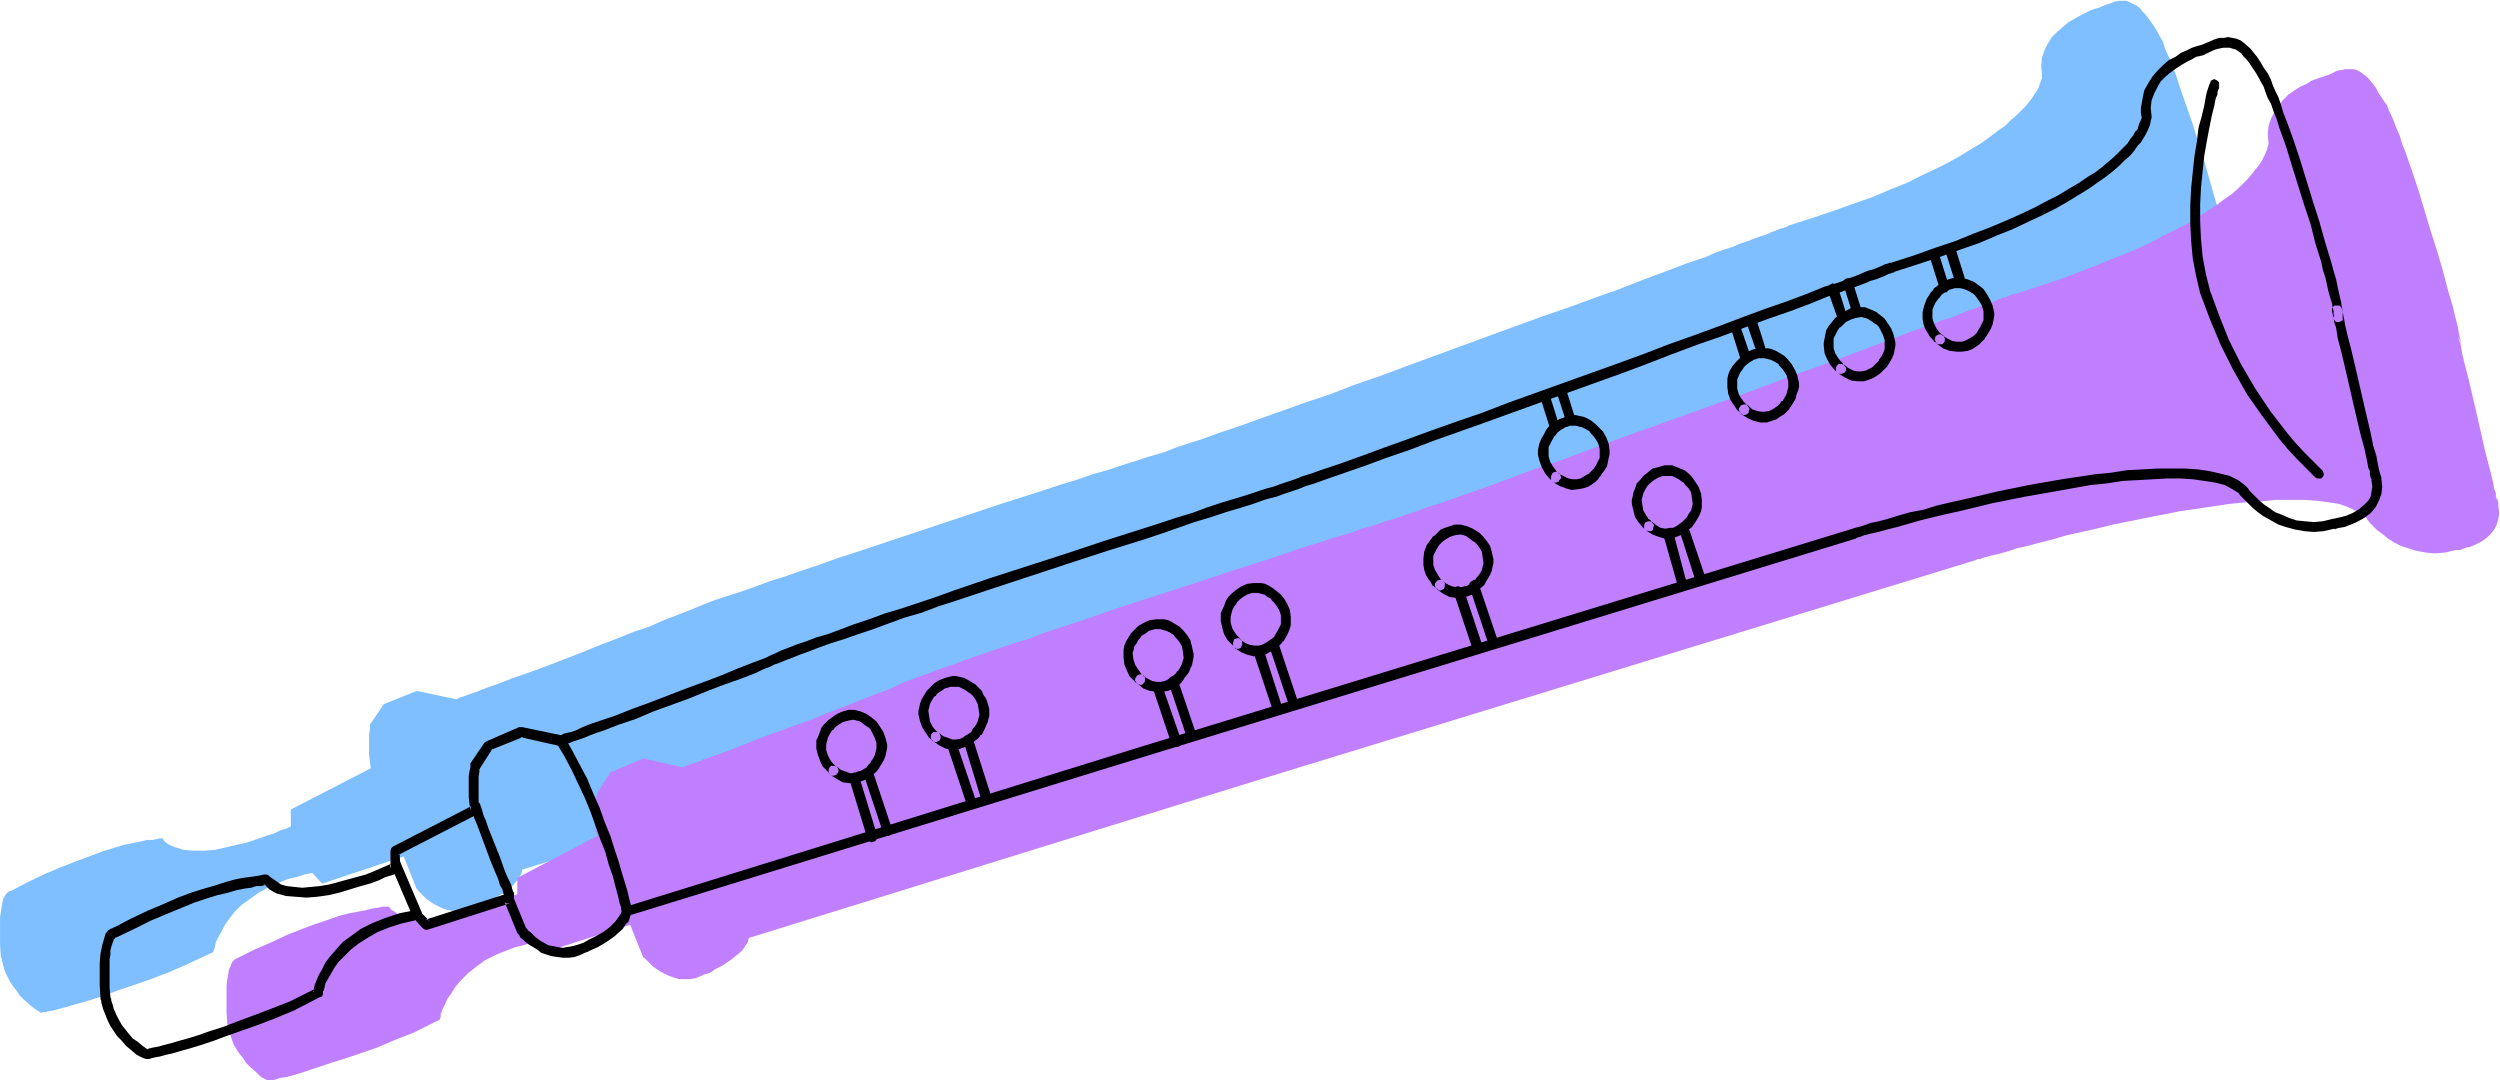 <svg xmlns="http://www.w3.org/2000/svg" fill-rule="evenodd" height="211.96" preserveAspectRatio="none" stroke-linecap="round" viewBox="0 0 3035 1312" width="490.455"><style>.brush1{fill:#7fbfff}.pen1{stroke:none}.brush2{fill:#bf7fff}.brush3{fill:#000}</style><path class="pen1 brush1" d="M2712 335v-5l-1-4-1-5-1-6-2-7-2-9-2-9-3-9-2-11-7-22-7-24-7-25-16-51-8-23-8-23-3-10-4-10-3-9-4-8-3-7-2-7-3-5-2-4-4-7-4-6-8-11-4-4-3-4-4-3-4-2-4-2-4-2h-9l-6 1-5 2-6 2-7 3-3 1-4 1-5 2-6 3-6 3-7 4-7 4-7 6-7 6-6 6-5 8-4 8-3 9-1 10 1 11v4l-2 5-2 6-2 4-3 4-3 5-3 4-5 6-5 5-6 6-7 6-7 7-9 6-9 7-11 8-12 7-13 8-14 8-16 8-17 8-18 9-20 8-21 9-23 8-25 9-27 9-28 9-1 1-3 1-3 1-4 1-4 2-6 2-6 3-7 2-8 3-8 3-9 3-9 4-10 3-11 4-11 5-24 8-26 10-27 10-28 11-31 11-30 11-32 11-33 12-131 48-32 12-32 11-31 12-30 10-28 10-28 10-25 9-24 8-11 4-11 4-10 3-9 3-9 3-8 3-7 3-7 2-14 4-15 5-16 5-18 6-18 5-20 7-20 6-21 7-44 14-45 15-93 31-45 15-22 7-22 8-21 7-20 7-19 6-19 7-17 6-16 5-15 5-13 5-12 5-10 4-8 3-7 3-6 2-7 3-7 3-9 4-18 6-20 8-21 8-22 9-44 17-22 8-20 7-18 7-9 3-8 3-7 3-6 2-6 2-5 2-4 1-2 1-2 1h-1l-47-10-40 16-17 25v6l-1 6v24l1 9 1 8-97 50v21h-1l-2 1-2 1-7 2-8 4-10 3-11 4-12 4-13 3-13 3-13 3-13 1h-13l-12-1-10-3-5-2-4-2-4-3-3-4h-3l-4 1-5 1h-7l-8 2-10 2-10 2-13 4-13 4-16 6-16 6-18 7-19 8-21 10-21 11h-1l-2 1-1 1-2 2-1 2-2 3-1 4-1 6-1 6-1 7v33l1 15 1 2v2l1 3 1 4 1 4 2 5 2 4 3 6 4 6 4 5 4 6 5 5 7 6 6 5 8 5 2-1h3l4-1 6-1 7-2 8-2 10-3 11-3 13-4 15-5 16-6 18-6 20-7 21-8 23-10 32-15v-1l1-2 1-4 1-5 3-6 4-7 4-8 5-7 7-9 8-8 10-7 11-8 13-7 16-7 8-3 9-2 9-3 10-2 12 13 99-33 16 40h1l1 2 4 4 6 6 9 6 10 5 6 2 6 1 6 1 7-1 7-1 8-2v-1h2l3-1 3-2 4-2 5-2 9-6 11-6 9-8 7-9 3-5 1-5 619-192 871-267h1l4-1 5-2 7-2 9-2 11-3 12-4 13-3 16-4 15-4 17-4 18-5 19-4 19-4 40-8 41-8 40-6 20-3 19-2 19-2 19-1 17-1 17 1 15 1 15 1 13 3 11 3 10 5 9 5v1l2 2 2 3 3 3 4 5 6 5 5 5 7 4 8 5 8 4 9 4 10 3 11 2h11l12-1 13-2h1l1-1h3l4-1 5-1 5-2 10-5 5-3 5-4 5-4 3-5 3-6 2-6 1-8-1-8v-2l-1-2v-3l-2-4v-4l-2-6-1-5-3-14-4-15-4-16-4-17-8-35-4-18-4-16-4-15-3-14-1-6-1-5-1-5-1-4 2 9z"/><path class="pen1 brush1" d="M634 1056v-1l-1-4-1-7-3-9-3-11-3-12-4-13-5-15-6-16-6-17-6-17-8-18-8-17-8-17-9-17-10-16 81 207zm-143-20v-1l-1-2-2-4-2-5-3-7-2-7-7-17-13-36-3-8-3-8-2-7-2-5 40 107zm1270-507-1-1-1-1-2-2-3-5-4-6-3-8v-14l2-5 2-6 4-5v-1l1-1 3-3 5-3 6-4 7-3 5-1h4l5 1 5 2 5 2 5 4 1 1 2 1 1 2 4 5 4 6 2 8 1 5v4l-1 5-1 5-3 6-3 5-1 1v1l-3 3-5 4-6 4-7 3h-14l-4-2-6-3-5-4h-1zm230-82h-1l-1-1-1-1-1-2-4-5-4-6-3-8v-14l2-5 2-6 4-5 1-1 3-4 5-3 6-4 8-3 4-1h4l5 1 5 1 5 3 5 4h1l1 1 1 1 1 2 4 5 4 6 3 8v14l-2 5-2 6-4 5-1 1-3 4-5 4-5 3-8 3-4 1h-9l-5-2-6-3-5-4h-1 1zm237-85-1-1-1-1-2-2-4-5-4-7-2-7-1-5v-4l1-5 1-6 3-5 4-6v-1l4-3 4-4 6-4 8-2 4-1h5l4 1 5 1 5 3 6 4 1 1 1 1 2 2 4 5 3 6 3 8v14l-2 5-2 6-4 5-1 1-2 4-5 4-6 3-8 3-4 1h-4l-5-1-5-1-6-3-5-4zm-120 36-1-1v-1l-2-1-1-2-4-4-4-7-3-8v-14l2-5 3-5 3-6h1v-1l3-3 5-4 6-4 8-3h13l5 2 5 3 5 3 1 1 1 1 1 1 1 2 5 4 3 7 3 8 1 4v5l-1 5-1 5-3 5-4 6v1l-4 3-4 4-6 4-8 3-4 1h-5l-4-1-5-1-5-3-6-4zM885 886l-1-1-1-1-2-2-4-5-4-6-2-9-1-4v-4l1-5 1-5 3-6 3-5h1v-1l3-3 5-4 6-4 7-3h9l5 1 5 1 4 3 6 3v1l1 1 3 2 4 5 3 7 3 7 1 4v5l-1 5-1 5-3 5-4 6v1l-3 3-5 4-6 4-7 3h-13l-5-2-6-3-5-3v-1 1zm124-41v-1h-1l-3-3-4-5-3-6-3-8v-14l2-5 2-6 4-5 1-1 3-3 4-4 6-4 8-3h8l5 1 5 1 5 3 5 3 1 1v1l3 3 4 4 4 7 2 7 1 4v5l-1 5-1 5-3 6-4 5v1l-3 3-5 4-6 4-7 3h-13l-5-2-5-3-6-3zm248-70v-1h-1l-3-3-4-5-3-6-3-8v-14l2-5 2-5 4-6 1-1 3-3 4-4 6-3 8-3 4-1h4l5 1 5 2 5 2 5 4h1l1 1 2 3 4 5 4 6 2 8 1 4v5l-1 4-1 6-2 5-4 5-1 1v1l-3 3-4 3-6 5-8 2-4 1h-4l-5-1-5-2-5-2-5-4h-1zm118-44-1-1-3-3-3-5-4-6-2-8-1-4v-5l1-4 1-6 3-5 3-5 1-1v-1l3-2 4-5 7-3 7-3h13l5 2 5 2 6 4v1h1l3 3 3 5 4 6 3 8v14l-2 5-3 5-3 6h-1v1l-3 3-4 4-7 3-7 3-4 1h-4l-5-1-5-1-5-3-5-4h-1zm246-70v-1l-1-1-3-2-4-5-3-6-3-9v-13l2-5 2-6 4-5v-1h1l3-3 5-4 6-4 7-3h9l4 1 5 1 5 3 5 3 1 1v1l3 2 4 5 4 6 3 8v14l-2 5-3 5-3 6h-1v1l-3 3-4 4-7 4-7 3h-13l-5-2-5-3-6-3v-1 1zm254-72-1-1v-1l-3-2-4-5-4-6-2-8-1-4v-5l1-5 1-5 3-5 3-6h1v-1l3-3 5-4 6-4 7-2 5-1h4l5 1 5 1 5 3 5 3v1l1 1 3 2 4 5 4 6 2 8v14l-2 5-2 6-4 5v1h-1l-2 4-5 3-6 4-7 3-5 1h-4l-5-1-5-2-4-3-6-3-1-1 1 1zm687-537v1l-1 1v2l-1 3-1 3-1 4-2 5-1 5-3 13-3 14-3 16-3 18-2 19-2 21-1 20v22l1 21 2 22 4 21 5 21 6 16 5 15 13 31 16 31 17 29 18 28 20 25 11 13 10 11 11 11 11 11-126-473z"/><path class="pen1 brush2" d="M2987 418v-5l-1-4-1-5-1-6-2-8-2-8-2-9-3-10-3-10-6-23-7-24-8-25-15-50-8-24-8-23-4-10-3-10-4-9-3-8-3-7-3-6-2-6-3-4-4-6-4-6-3-6-4-5-4-5-3-3-4-3-4-3-4-2-4-1h-10l-4 1-6 1-6 3-7 3h-1l-2 1-4 1-5 2-6 2-6 4-7 3-8 5-7 5-6 6-6 7-5 8-4 8-3 9-1 10 1 11v1l-1 3-1 4-3 7-2 4-2 4-3 4-4 5-4 5-5 6-6 6-6 6-8 7-9 6-9 7-11 7-12 8-13 8-14 7-16 8-17 9-18 8-20 8-22 9-23 9-24 9-27 9-28 9h-2l-2 1-3 1-4 2-5 1-5 2-6 3-7 2-8 3-8 3-9 3-9 4-10 4-11 3-11 5-24 8-26 10-27 10-29 11-30 11-31 11-32 12-32 12-131 47-33 12-32 12-30 11-30 10-29 11-27 10-26 9-23 8-11 4-11 3-10 4-9 3-9 3-8 3-7 2-7 2-14 5-15 4-16 6-18 5-18 6-20 6-20 7-21 7-44 14-45 15-93 30-46 16-43 14-21 8-20 6-20 7-18 6-17 6-16 6-15 5-13 5-12 4-10 4-9 3-6 3-6 3-7 3-8 3-8 3-18 7-20 8-21 8-22 9-45 16-21 8-20 8-18 7-9 3-8 3-7 2-6 3-6 2-4 1-5 2-2 1h-2v1l-48-11-40 17-16 25v1l-1 4-1 7v7l-1 17 1 8 2 8-97 51v20h-1l-1 1h-1l-3 1-6 3-8 3-10 4-11 3-12 4-13 4-13 3-14 2-13 2h-12l-12-1-10-3-5-2-4-3-4-2-3-4h-7l-5 1-7 1-8 2-10 2-11 2-12 3-14 5-15 5-16 6-18 7-19 9-21 9-22 11-2 1-1 1-2 2-1 2-1 3-2 4-1 6-1 6-1 8v33l1 14v1l1 1v2l2 7 3 9 2 5 3 5 4 6 4 5 4 6 6 6 6 5 6 6 8 4h5l4-1 6-2 7-1 8-2 10-3 12-4 12-4 15-5 16-5 18-6 20-7 21-9 23-9 32-16v-1l1-2v-4l2-5 3-6 3-7 5-7 5-8 7-8 8-8 10-8 11-8 14-7 15-6 8-3 9-2 9-3 10-2 11 12 100-32 16 40h1l1 1 4 4 3 3 3 3 9 6 10 5 6 2 6 2h13l7-1 7-3h1l1-1 3-1 4-1 4-2 4-3 10-5 10-7 10-8 4-4 3-5 3-4 1-5 619-192 871-267 1-1h3l6-2 7-2 9-2 11-3 12-4 13-3 15-4 16-4 17-5 18-4 18-4 20-5 40-8 40-8 41-6 20-3 20-2 18-1 19-2h34l15 1 15 2 13 2 11 4 10 5 9 5v1l2 1 2 3 3 4 4 4 5 5 7 5 6 5 8 5 8 4 9 3 10 3 11 2 11 1 12-1 13-3h5l8-3 5-1 11-5 5-3 5-4 4-4 4-5 3-6 2-7 1-7-1-8v-4l-1-4-2-3v-5l-2-5-1-6-3-13-4-15-4-16-4-18-8-35-4-17-4-17-4-15-3-13-2-12-2-4v-4l2 9z"/><path class="pen1 brush2" d="M909 1139v-2l-1-4-2-6-2-9-3-11-4-12-4-14-4-15-6-16-6-17-14-34-7-18-9-17-9-16-9-16 80 207zm-143-20v-1l-1-2-2-4-2-6-2-6-3-8-7-16-13-36-4-8-2-8-3-7-2-6 41 108zm1271-507-1-1-1-1-1-1-2-2-4-4-3-7-3-8-1-4v-5l1-5 2-5 2-5 4-6 1-1 3-3 5-4 6-3 7-3 5-1h4l5 1 5 1 5 3 5 3 1 1v1l2 1 1 2 4 4 4 7 2 8 1 4v5l-1 5-1 5-3 5-3 6h-1v1l-3 4-5 3-6 4-7 3-4 1h-5l-5-1-5-1-5-3-5-4h-1 1zm229-83h-1v-1l-3-3-4-5-4-6-3-8v-14l2-4 2-6 4-5v-1l1-1 3-3 4-4 7-4 7-3h14l5 2 5 3 5 4h1l1 1 3 3 3 5 4 6 2 7 1 5v4l-1 6-1 5-3 5-3 6h-1v1l-3 3-5 4-6 4-7 3h-14l-5-2-5-3-5-3-1-1h1zm237-84-1-1v-1l-2-1-1-1-4-5-4-7-3-8v-14l2-5 3-5 3-6h1v-1l3-3 5-4 6-4 8-3 4-1h4l5 1 5 2 5 3 5 3 1 1 1 1 1 1 2 2 4 4 3 7 3 8 1 4v5l-1 5-2 5-2 5-4 6-1 1-3 3-5 4-5 4-8 3-4 1h-5l-4-1-5-2-5-3-6-3v-1 1zm-120 35h-1v-1l-2-1-1-2-4-5-4-6-2-8-1-5v-4l1-5 1-5 3-6 3-5h1l1-1 2-3 5-4 6-4 8-3 4-1h4l5 1 5 2 5 2 5 4h1l1 1 1 2 2 1 4 5 3 7 3 7 1 5v4l-1 5-2 5-2 6-4 5v1h-1l-3 4-5 4-5 4-8 2-4 1h-9l-5-2-5-3-6-3v-1zM1160 968h-1l-1-1-2-3-4-5-4-6-2-8-1-4v-5l1-4 1-6 2-5 4-5 1-1v-1l3-3 5-4 6-3 7-3 4-1h5l5 1 5 2 5 2 5 4 1 1 3 3 4 5 3 6 3 8v13l-2 6-2 5-4 5v1l-1 1-3 3-4 4-6 4-8 2-4 1h-4l-5-1-5-1-5-3-5-4zm124-41-1-1-3-3-4-5-3-6-3-7-1-5v-4l1-5 1-6 3-5 4-5v-2l4-2 4-5 6-3 8-3h13l5 2 5 2 5 4v1h1l3 3 4 5 3 6 3 8 1 4v5l-1 5-1 5-3 5-4 5v2l-3 3-5 4-6 4-7 3h-13l-5-2-6-3-5-4zm248-70-1-1-3-3-4-5-3-6-3-7-1-5v-4l1-5 2-5 2-6 4-5v-1l4-3 4-4 6-4 8-3h13l5 2 5 2 5 4v1h1l3 3 4 5 3 6 3 8 1 4v5l-1 5-1 5-3 5-3 6h-1v1l-3 3-5 4-6 4-7 3h-13l-5-2-5-2-5-4-1-1zm119-44h-1l-1-1-3-3-3-4-4-7-3-7v-14l2-5 2-6 4-5 1-1 3-3 5-4 6-4 7-3h9l4 1 5 1 5 3 5 3 1 1 1 1 2 2 4 5 4 7 3 7v14l-2 5-2 5-4 6h-1v1l-3 3-4 4-6 4-8 3h-13l-5-2-5-3-5-3v-1zm245-70-1-1-3-3-4-5-3-6-3-8-1-4v-5l1-5 1-5 3-5 4-5v-2l4-3 4-4 6-3 8-3 4-1h4l5 1 5 2 5 2 5 4h1l1 1 2 3 4 5 4 6 2 8 1 4v5l-1 4-1 6-3 5-4 5v2l-3 3-5 4-6 4-7 2-4 1h-4l-5-1-5-2-5-2-5-4h-1zm254-72v-1h-1l-3-3-4-5-4-6-2-8-1-4v-5l1-5 1-4 3-6 3-5h1v-1l3-4 5-3 6-4 7-3 4-1h5l5 1 5 2 4 2 6 4 1 1 3 3 4 5 3 6 3 8v13l-2 6-2 5-4 5v1l-1 1-2 3-5 4-6 4-7 2-4 1h-5l-5-1-5-2-5-2-5-4zm686-536v2l-1 2-1 2v4l-2 4-1 5-1 5-3 12-3 15-3 16-3 18-2 19-2 20-1 21v21l1 22 2 21 4 22 5 21 6 15 5 16 7 16 7 15 15 30 16 29 19 28 20 26 11 12 10 12 11 11 11 10-127-472z"/><path class="pen1 brush3" d="M2844 389v-11l-1-5-1-7-2-8-2-9-2-10-3-10-3-11-7-23-7-25-8-25-16-52-8-24-8-22-4-10-3-10-3-9-4-8-3-7-2-6-2-4-2-4-5-7-4-7-4-6-4-5-4-5-8-7-4-3-5-2-5-1-5-1-5 1h-6l-6 2-7 3-7 3 1-1-1 1-3 1-4 1-6 2-6 3-7 3-7 5-8 4-7 6-7 7-6 7-5 8-5 9-2 10-2 11v6l1 6v-1 1l-1 3-2 4-2 7-3 3-2 4-4 5-3 5-5 5-5 5-6 6-7 6-7 6-9 7-10 6-10 7-12 7-13 8-14 7-15 8-17 8-18 8-19 8-21 8-22 9-24 8-25 9-28 9h-2l-2 1-4 1-4 2-5 2-5 2-7 2-14 6-9 3-9 4-9 3-11 3-22 9-24 9-26 9-27 10-29 11-30 11-31 11-31 12-33 12-131 47-31 12-32 11-31 11-30 11-28 10-27 10-25 9-24 8-11 4-10 3-10 4-9 3-9 3-8 3-8 2-6 2-15 5-16 5-17 5-18 6-19 7-20 6-21 7-22 7-44 14-45 15-93 30-44 15-22 8-21 7-21 7-20 6-19 7-18 6-16 6-16 6-14 4-13 5-12 4-10 4-8 3-6 3-7 3-6 3-8 3-8 3-18 7-19 8-21 8-22 8-44 17-22 8-20 8-18 6-9 3-8 3-7 3-6 3-6 2-5 1-4 1-3 2h-2 3l-48-10h-4l-39 17-3 2-17 25v5l-1 4-1 6v26l1 9 1 8v-4l2-2 1-1-97 50-2 2-1 3v21l1-3 2-3-7 3-7 3-9 4-10 4-22 6-22 6-12 2-10 1-11 1-10-1-9-1-7-2-7-5-6-4-2-2-2-1h-4l-4 1-6 1-7 1-8 1-10 2-11 3-12 4-14 4-16 5-16 6-18 8-19 8-21 10-21 11 1-1h2-1l-2 1-3 1-3 2-3 4-2 7-2 7-2 10-1 11v27l1 17 1 3v2l1 3 1 4 2 5 2 5 2 5 3 6 4 6 4 6 5 5 6 7 6 5 7 6 8 4 4 1h3l3-1 4-1 6-1 7-2 9-2 10-3 11-3 13-4 15-5 16-6 17-6 20-7 21-8 24-10 31-16 3-1 1-3v-3l1-1 1-4 1-5 3-5 4-7 4-7 5-7 7-7 8-8 9-7 11-7 12-7 15-6 16-5 9-2 9-2h-3l-2-2 11 12 3 2h3l100-32h-4l-2-1-1-2 16 39 1 1 1 1 1 2 1 2 3 2 3 3 4 3 10 6 5 4 6 2 6 2 7 1 7 1h8l7-1 8-3 2-1 2-1 3-1 4-2 9-4 10-6 10-7 10-9 3-5 4-4 2-6 2-5-1 3-3 1 619-191 871-267 1-1 4-1 5-2 8-2 9-2 11-3 12-3 14-4 14-4 16-4 17-4 18-4 37-9 40-8 40-7 39-7 20-2 19-3 19-1 18-1 17-1h16l15 1 14 2 13 2 12 3 9 5 8 5-1-1 2 3 1 1 1 1 4 4 5 5 5 5 6 5 7 5 9 5 9 5 9 3 11 3 11 2 12 1 12-1 13-3v1l2-1 4-1 6-1 8-3 7-3 9-5 8-6 6-7 4-8 3-8 1-9-1-9v-2l-1-3-1-3-1-4-1-5-1-5-1-6-4-13-3-15-4-17-4-17-8-35-4-17-4-17-4-15-3-13-1-6-1-5-1-5-1-4-1-2-2-2h-6l-2 2-1 2v3l1 4 1 5 1 5 2 6 2 13 4 15 4 17 4 17 8 35 4 17 4 17 4 14 3 14 1 5 1 6 2 4v4l1 4 1 2v2l1 7-1 6-1 6-3 5-6 6-6 5-7 4-7 3-7 2-5 1-4 1h-1l-12 3-11 1-11-1-10-1-9-3-9-4-8-3-7-5-6-4-6-5-4-4-4-4-4-4-2-3-2-2-1-1-1-1-8-6-10-5-12-3-13-3-14-2-15-1h-34l-18 1-19 1-19 3-20 2-40 6-40 7-39 8-38 9-18 4-17 4-16 5-16 3-14 4-13 4-11 3-10 2-8 3-7 2-4 1-3 1-871 267-618 192-3 1-2 3-1 4-2 3-5 7-7 7-8 6-9 5-8 4-7 4-6 2-7 2-6 1-6 1-6-1-5-1-6-1-9-5-7-5-6-6-3-2-1-2-1-1h-1l1 1-16-39-1-2-2-2h-4l-100 32h3l3 2-12-12-2-2h-3l-10 2-10 2-9 3-9 3-15 6-14 7-11 8-11 8-8 9-7 8-6 8-4 8-4 7-3 7-2 5-1 5v3l-1 1 1-3 3-2-32 16-23 9-21 8-19 7-18 7-16 5-14 5-13 4-11 3-10 3-8 2-7 2-6 1-4 1-4 1h-2 2l2 1-7-5-6-5-6-4-5-6-8-10-6-11-4-9-1-4-1-3-1-3v-2l-1-2-1-12v-34l1-6v-5l1-4 1-3 1-3 1-3 2-2h-1l3-1 21-10 20-10 19-8 17-7 17-7 15-5 13-4 13-3 10-3 10-2 8-1 6-2h6l4-1h3l-3-1-2-1 4 3 4 4 5 3 4 2 11 3 12 1 13 1 13-1 14-2 13-3 13-4 13-4 11-3 11-4 8-4 7-2 3-1 2-1 1-1h1l3-3 1-3-1-21v4l-3 2 97-50 2-1 1-2 1-2-1-2-1-7v-32l1-6v-5 2l16-25-2 2h-1l40-16h-4l49 11 3-1h2l4-2 3-1 5-2 6-2 6-2 7-3 8-3 9-3 18-7 21-7 21-9 44-16 22-9 21-8 20-7 18-7 8-4 8-3 6-3 6-2 7-3 8-3 10-4 11-4 13-5 14-5 16-5 17-6 18-6 19-7 19-7 21-6 21-8 22-7 45-15 91-30 46-15 45-14 21-7 20-7 20-7 20-6 18-6 17-5 16-5 14-5 7-2 8-2 8-3 9-3 9-3 10-4 10-3 11-4 23-8 26-9 27-10 29-10 29-11 31-11 31-11 33-12 131-47 32-12 31-12 32-12 29-10 29-11 27-10 26-9 24-9 22-9 10-3 10-4 9-3 8-3 8-3 7-3 7-2 5-2 5-2 4-2 3-1 3-1h1l1-1 28-9 27-9 25-9 23-8 21-9 20-8 19-9 17-8 16-8 14-8 13-8 13-8 10-7 10-7 9-7 8-7 6-6 7-6 5-6 4-6 4-4 3-5 3-5 2-4 3-7 1-5 1-4v-2l-1-10 1-9 3-8 4-8 4-7 6-6 6-5 7-5 6-4 7-4 6-3 5-3 5-1 4-1 2-1 1-1h1l6-3 5-2 4-1 5-1h8l3 1 4 1 3 2 4 3 3 4 4 4 3 4 4 6 4 6 4 7 2 4 3 5 2 6 3 8 4 7 3 9 4 10 3 10 8 22 7 23 15 48 8 24 6 24 7 22 2 10 3 9 2 9 2 9 2 7 2 6 1 6 1 4v6-1l1-1-1 3v2l1 2 2 2h4l2-1 2-1v-1 1z"/><path class="pen1 brush3" d="M767 1105v-2l-1-2v-2l-1-3-1-4-2-9-3-10-4-13-4-14-5-15-5-16-7-17-6-17-8-18-7-17-9-17-9-17-9-16-2-2-2-1h-2l-3 1-1 2-1 2v2l1 3 9 15 9 17 8 17 8 17 7 17 6 17 6 17 6 15 4 15 5 14 3 12 3 11 2 9 2 6v3l1 1v2l1 2 2 2h5l2-1 1-1 1-3v-2zm-143-21-1-1-1-3-1-4-2-5-3-6-3-7-6-17-14-35-3-9-3-7-2-7-2-6-1-2-2-1-2-1h-2l-3 2-1 1v5l2 6 2 7 3 7 3 8 13 35 7 17 3 7 2 7 3 5 1 5 1 2 1 2 1 2 2 2h3l2-1 2-1 1-2v-5zm-149-32 26 61 1 2 2 2h2l2-1 2-1 2-2v-5l-26-61-1-2-2-1-2-1-3 1-2 1-1 2-1 3 1 2zm1417-478-2-1-2-3-3-4-3-5-2-7v-11l2-4 2-4 3-5 1-1 3-4 4-3 5-3 6-2h7l4 1 4 1 4 2 5 3 1 2 3 3 3 4 3 5 2 7v11l-2 4-2 4-3 5-2 2-2 2-2 2-7 4-3 2-5 1h-5l-5-1-6-3-6-3v-1l-2-1h-2l-3 1-1 2-1 2v5l2 2v-1 1l8 5 8 3 7 2 8-1 6-1 6-2 5-3 4-3 3-3 2-3 2-2v-1l4-5 3-5 1-5 1-5 1-4v-5l-1-8-3-8-4-7-5-5-4-4-5-4-5-3-5-2-5-1-4-1h-4l-8 2-8 3-6 4-6 4-4 5-3 6-3 5-2 5-1 4-1 5v5l2 8 3 8 4 7 4 5 5 5 2 1h2l3-1 1-2 2-2v-2l-1-3-2-2zm229-82-1-1-3-3-3-4-3-5-2-7v-11l2-5 2-4 3-4 1-2 3-3 4-3 5-3 6-2h7l4 1 4 1 4 2 5 3 1 2 3 3 3 4 3 5 2 7v7l-1 4-1 4-2 4-3 5h-1l-1 1-1 2-3 3-6 4-4 2-5 1h-5l-5-1-6-2-5-5h-1l-2-1h-2l-3 1-1 1-2 3v2l1 2 2 2v1l8 5 7 3 8 2h8l6-2 6-2 4-3 5-3 3-3 3-3 1-2 1-1 3-5 3-5 1-5 2-5 1-4v-5l-2-9-3-7-4-7-5-6-4-4-5-3-5-3-5-2-4-1h-9l-9 1-7 3-6 4-5 5-4 4-4 5-3 5-2 5-1 5v10l1 8 3 8 4 6 4 6 5 4 2 2h2l3-1 2-2v-2l1-2-1-2-2-3zm238-85-2-1-3-3-3-4-3-6-2-6v-11l2-5 2-4 3-4 2-2 2-3 4-3 5-3 7-2h7l4 1 3 1 4 2 5 3 2 2 2 3 3 4 3 5 2 7v11l-2 4-2 4-3 5-1 2-2 2-2 2-7 4-4 2-4 1h-5l-6-1-6-3-5-3-1-1-2-1h-2l-2 1-2 1-1 3v2l1 2 1 2 1 1 7 5 8 3 8 1h7l7-1 5-2 5-3 4-3 3-3 3-3 1-2 1-1 3-5 3-5 2-5 1-5 1-5v-4l-2-9-3-7-4-7-4-6-5-4-7-5-8-3-8-2h-7l-7 2-5 2-5 3-4 3-4 3-2 3-2 2-5 8-3 8-2 8v8l1 6 2 6 3 5 3 5 3 3 2 3 3 1v1l2 1h5l2-2 1-2v-3l-1-2-1-2zm-121 36-1-2-3-3-3-4-3-5-2-6v-12l2-4 2-4 3-5 2-1 3-3 3-3 6-3 6-2 7-1 4 1 3 1 5 3 4 3 2 1 3 3 2 4 3 6 2 6v11l-2 5-2 4-3 4v1l-1 1-2 2-2 2-3 3-4 2-4 2-5 1h-5l-5-1-6-3-5-4h-1l-2-1h-4l-2 2-1 2v5l2 2 8 5 8 4 8 1h8l6-2 5-2 5-3 4-3 3-3 3-3 1-1 1-1 3-5 3-5 2-5 1-5 1-5v-4l-2-9-3-8-4-6-4-6-5-4-5-4-4-2-5-2-5-2h-9l-8 1-7 4-7 4-5 4-4 5-4 5-3 5-1 5-1 5-1 5v4l1 9 3 7 4 7 5 6 4 4 2 1h3l2-1 2-1 1-2v-3l-1-2-2-2z"/><path class="pen1 brush3" d="m1912 507-11-35-1-2-2-1-2-1-3 1-2 1-1 2-1 2 1 3 11 34 1 2 2 2h4l2-1 2-2v-5zm-896 424-2-1-3-3-3-4-3-6-2-6v-7l1-4 1-4 2-4 3-5 2-1 2-3 4-3 5-3 7-2 6-1 4 1 4 1 4 3 4 3 2 1 3 3 2 4 3 6 2 6v7l-1 4-1 4-2 4-3 4v1l-1 1-2 2-2 3-7 4-4 1-4 2h-5l-5-2-6-2-5-4-3-1h-4l-2 2-1 2v5l2 2 8 5 7 4 8 1h8l6-2 5-2 5-3 4-3 4-3 2-2 1-2 1-1 3-5 3-5 2-5 1-5 1-4v-5l-2-8-3-8-4-6-4-6-5-4-7-5-7-3-8-2h-7l-7 2-5 2-5 3-4 3-4 3-2 2-2 2-1 1-3 4-2 6-2 5-2 4v10l2 8 3 8 3 6 5 5 4 5 2 1h2l3-1 1-1 2-3v-2l-1-2-1-2zm124-41-2-1-3-3-3-4-3-6-1-6-1-7 1-4 1-4 2-4 3-5 2-1 2-3 5-3 4-3 7-2h10l4 2 4 2 4 3 2 1 3 3 3 4 3 6 1 6 1 7-1 4-1 4-2 4-3 4-1 1-1 2-1 2-3 2-6 4-4 2-5 1h-5l-5-2-6-2-5-4-2-1h-5l-2 2-1 2v3l1 2 1 2h1l7 5 8 4 7 1h8l6-2 5-2 5-3 4-3 4-3 2-2 1-2 2-1 4-8 3-7 2-8v-8l-2-7-2-6-3-4-2-5-3-3-3-3-1-1-1-1-5-3-5-3-4-2-5-1-4-1h-5l-8 2-8 3-6 4-5 5-4 4-3 5-3 5-2 5-1 5-1 4v5l2 8 3 8 4 6 4 6 5 4 2 1h2l2-1 2-1 1-3v-2l-1-2-1-2zm248-70-2-1-2-3-3-4-3-5-2-6-1-8 1-3 1-5 3-4 2-4 2-2 2-3 5-3 4-3 7-2h7l3 1 4 1 4 2 5 3 1 2 3 3 3 4 3 5 1 6 1 8-1 3-1 4-2 4-3 5h-1l-1 2-4 4-6 4-4 2-5 1h-5l-5-1-6-3-5-3v-1l-2-1h-3l-2 1-1 1-2 3v2l1 2 1 2h1l7 6 8 3 8 1h7l7-1 5-2 4-3 5-3 3-3 2-3 1-2 1-1 4-5 2-5 2-4 1-5 1-5v-4l-2-9-2-8-4-6-5-6-4-4-5-3-5-3-4-2-5-1h-9l-8 1-7 3-7 4-5 5-4 4-3 5-3 5-2 5-1 5v9l1 9 3 7 3 7 5 5 4 4 3 1 2 1 2-1 2-2 1-2v-5l-2-2zm118-44-1-1-3-3-3-4-3-5-2-7v-7l1-4 1-4 2-4 3-4 1-2 3-3 4-3 5-3 6-2h7l4 1 4 1 4 3 4 2 1 2 3 3 3 4 3 5 2 6v11l-2 4-2 4-3 5-1 2-2 2-3 2-6 4-4 2-4 1h-5l-6-1-5-2-6-4v-1l-2-1h-2l-3 1-1 1-1 3v4l2 2v1l8 5 7 3 8 2 8-1 6-1 5-3 5-2 4-3 3-3 3-3 1-2h1l3-5 3-6 2-5 1-4v-10l-1-8-3-7-4-7-4-5-5-4-5-4-5-3-4-2-5-1h-9l-8 1-7 3-6 4-6 5-4 4-3 5-2 6-2 4-2 5v9l2 9 2 7 4 7 5 5 4 4 2 2h2l3-1 1-2 1-2v-4l-2-3zm246-70-2-2-2-2-3-5-3-5-2-6v-11l2-4 2-4 3-5 1-1 3-3 4-3 5-3 6-2 7-1 4 1 3 1 4 3 4 3 2 1 3 3 3 4 3 5 1 7 1 7-1 4-1 4-2 4-3 4-1 1-1 1-1 2-3 2-6 5-4 1-4 1h-6l-5-1-5-2-6-4-2-2h-2l-3 1-2 2-1 2v2l1 3 2 1v1l7 5 8 4 8 1h7l7-2 5-2 5-3 3-3 4-3 2-2 2-2v-1l3-5 3-5 2-5 1-5 1-4v-5l-2-9-2-7-4-6-5-6-4-4-8-5-7-3-8-2h-7l-6 2-6 2-5 2-4 4-3 3-3 2-1 2-1 1-5 7-3 8-1 8v8l1 6 2 6 3 5 3 4 2 4 3 2 2 2h1l2 2h2l2-1 2-1 1-3v-4l-2-2zm253-72-1-2-3-2-3-5-3-5-1-6-1-7 1-4 1-4 2-4 3-5 1-1 3-3 4-3 5-3 6-2h11l4 2 4 2 4 3 2 1 2 3 4 4 3 5 1 7 1 7-1 4-1 4-3 4-2 4-1 1-1 1-4 4-7 5-4 2h-4l-5 1-6-1-5-3-5-4h-1l-2-1h-2l-3 1-1 1-1 2v5l2 2 8 5 8 3 7 2h8l6-2 5-2 5-3 4-3 4-3 2-2 1-2 1-1 3-5 3-5 2-5 1-5v-9l-1-8-3-8-4-6-4-6-4-4-5-4-5-2-5-2-5-2h-9l-7 2-8 2-6 5-5 4-4 5-4 4-2 6-2 5-1 5-1 4v5l2 8 2 8 4 6 5 6 4 4 3 1h4l2-2v-2l1-3-1-2-2-2z"/><path class="pen1 brush3" d="m1523 796 22 66 1 2 2 1 3 1h2l2-2 1-2 1-2-1-3-21-65-2-2-2-2h-4l-2 1-2 2v5zm19-8 22 66 1 2 2 1 2 1h3l2-1 1-2v-5l-22-66-1-2-2-1-2-1h-3l-2 1-1 2v5zm223-68 22 66 1 2 2 2h5l2-1 1-2 1-2v-3l-22-66-2-2-2-1-2-1h-2l-2 1-1 2-1 3v2zm19-7 22 66 1 2 2 1 2 1 2-1 2-1 2-2 1-2-1-3-22-65-1-3-2-1-2-1-2 1-2 1-2 2v5zm236-61 17 60 1 2 1 2 2 1h3l2-2 2-2v-4l-16-60-2-2-1-2-2-1-3 1-2 1-1 2-1 2v2zm19-7 20 62 1 2 2 2h4l2-2 2-1 1-3v-2l-21-62-1-2-2-2h-4l-2 1-2 2v5zm-639 192 22 66 1 2 2 2h5l2-1 2-2v-5l-23-66-1-2-1-1-2-1h-3l-2 1-2 3v4zm19-7 22 66 1 2 2 1 2 1 3-1 2-1 1-2v-5l-22-65-1-2-2-2-2-1h-2l-3 2-1 2-1 2 1 3zm-268 79 22 66 1 2 2 1 2 1 2-1 2-1 2-2v-5l-22-65-1-3-2-1-2-1h-3l-2 2-1 2v5zm19-8 21 69 1 2 2 1 3 1h2l2-2 1-2 1-2v-2l-22-69-2-2-1-2h-5l-2 1-1 2-1 2 1 3zm-139 45 22 72 1 2 2 2 2 1 3-1 2-1 1-2 1-2v-2l-22-72-2-2-1-2-3-1-2 1-2 1-1 2-1 2v2zm19-1 22 66 1 2 2 2h4l3-2 1-2 1-2-1-2-22-66-1-2-2-2h-4l-2 1-2 2v5zm843-428-11-35-1-2-2-1-2-1h-2l-2 1-2 2v5l11 35 1 2 2 1 3 1h2l2-1 1-2 1-2-1-3zm250-95-11-35-1-2-2-1-2-1h-3l-2 1-2 3v4l12 35 1 2 2 2h4l2-1 2-2v-5zm-18 10-12-35-1-2-2-2h-4l-2 1-2 2v5l11 35 1 2 2 1 2 1h3l2-2 1-2 1-2v-2zm135-55-11-35-1-2-2-2h-4l-2 1-2 2v5l11 35 1 2 2 1 2 1 2-1 2-1 2-1v-5zm-18 6-11-35-2-2-2-1-2-1-2 1-2 1-1 2-1 2v3l12 34 1 2 1 2h5l2-1 1-2 1-2v-3zm143-46-11-35-1-2-2-1-2-1h-3l-2 1-1 2-1 2v3l11 35 2 2 2 1 2 1h2l2-1 2-2v-5zm-19 10-11-35-1-2-2-2h-4l-2 1-2 2v5l11 35 1 2 2 1 2 1h3l2-2 1-2 1-2-1-2zm317-246-1 2-1 3-1 3-1 3-1 5-2 11-3 13-4 14-2 17-3 18-2 19-2 20-1 20v22l1 21 2 22 4 21 5 21 6 16 6 16 13 31 15 30 17 30 19 27 20 27 10 12 12 13 11 11 11 11 2 1h5l2-2 1-2v-2l-1-3-1-1-11-11-11-11-11-12-10-12-20-26-18-27-17-29-15-30-12-30-11-30-5-20-4-21-2-22-1-21v-21l1-20 2-20 2-19 3-17 3-16 3-15 3-12 1-5 1-5 2-4v-3l1-3 1-2v-7l-2-2-2-1-2-1-2 1-2 1-1 3z"/></svg>
